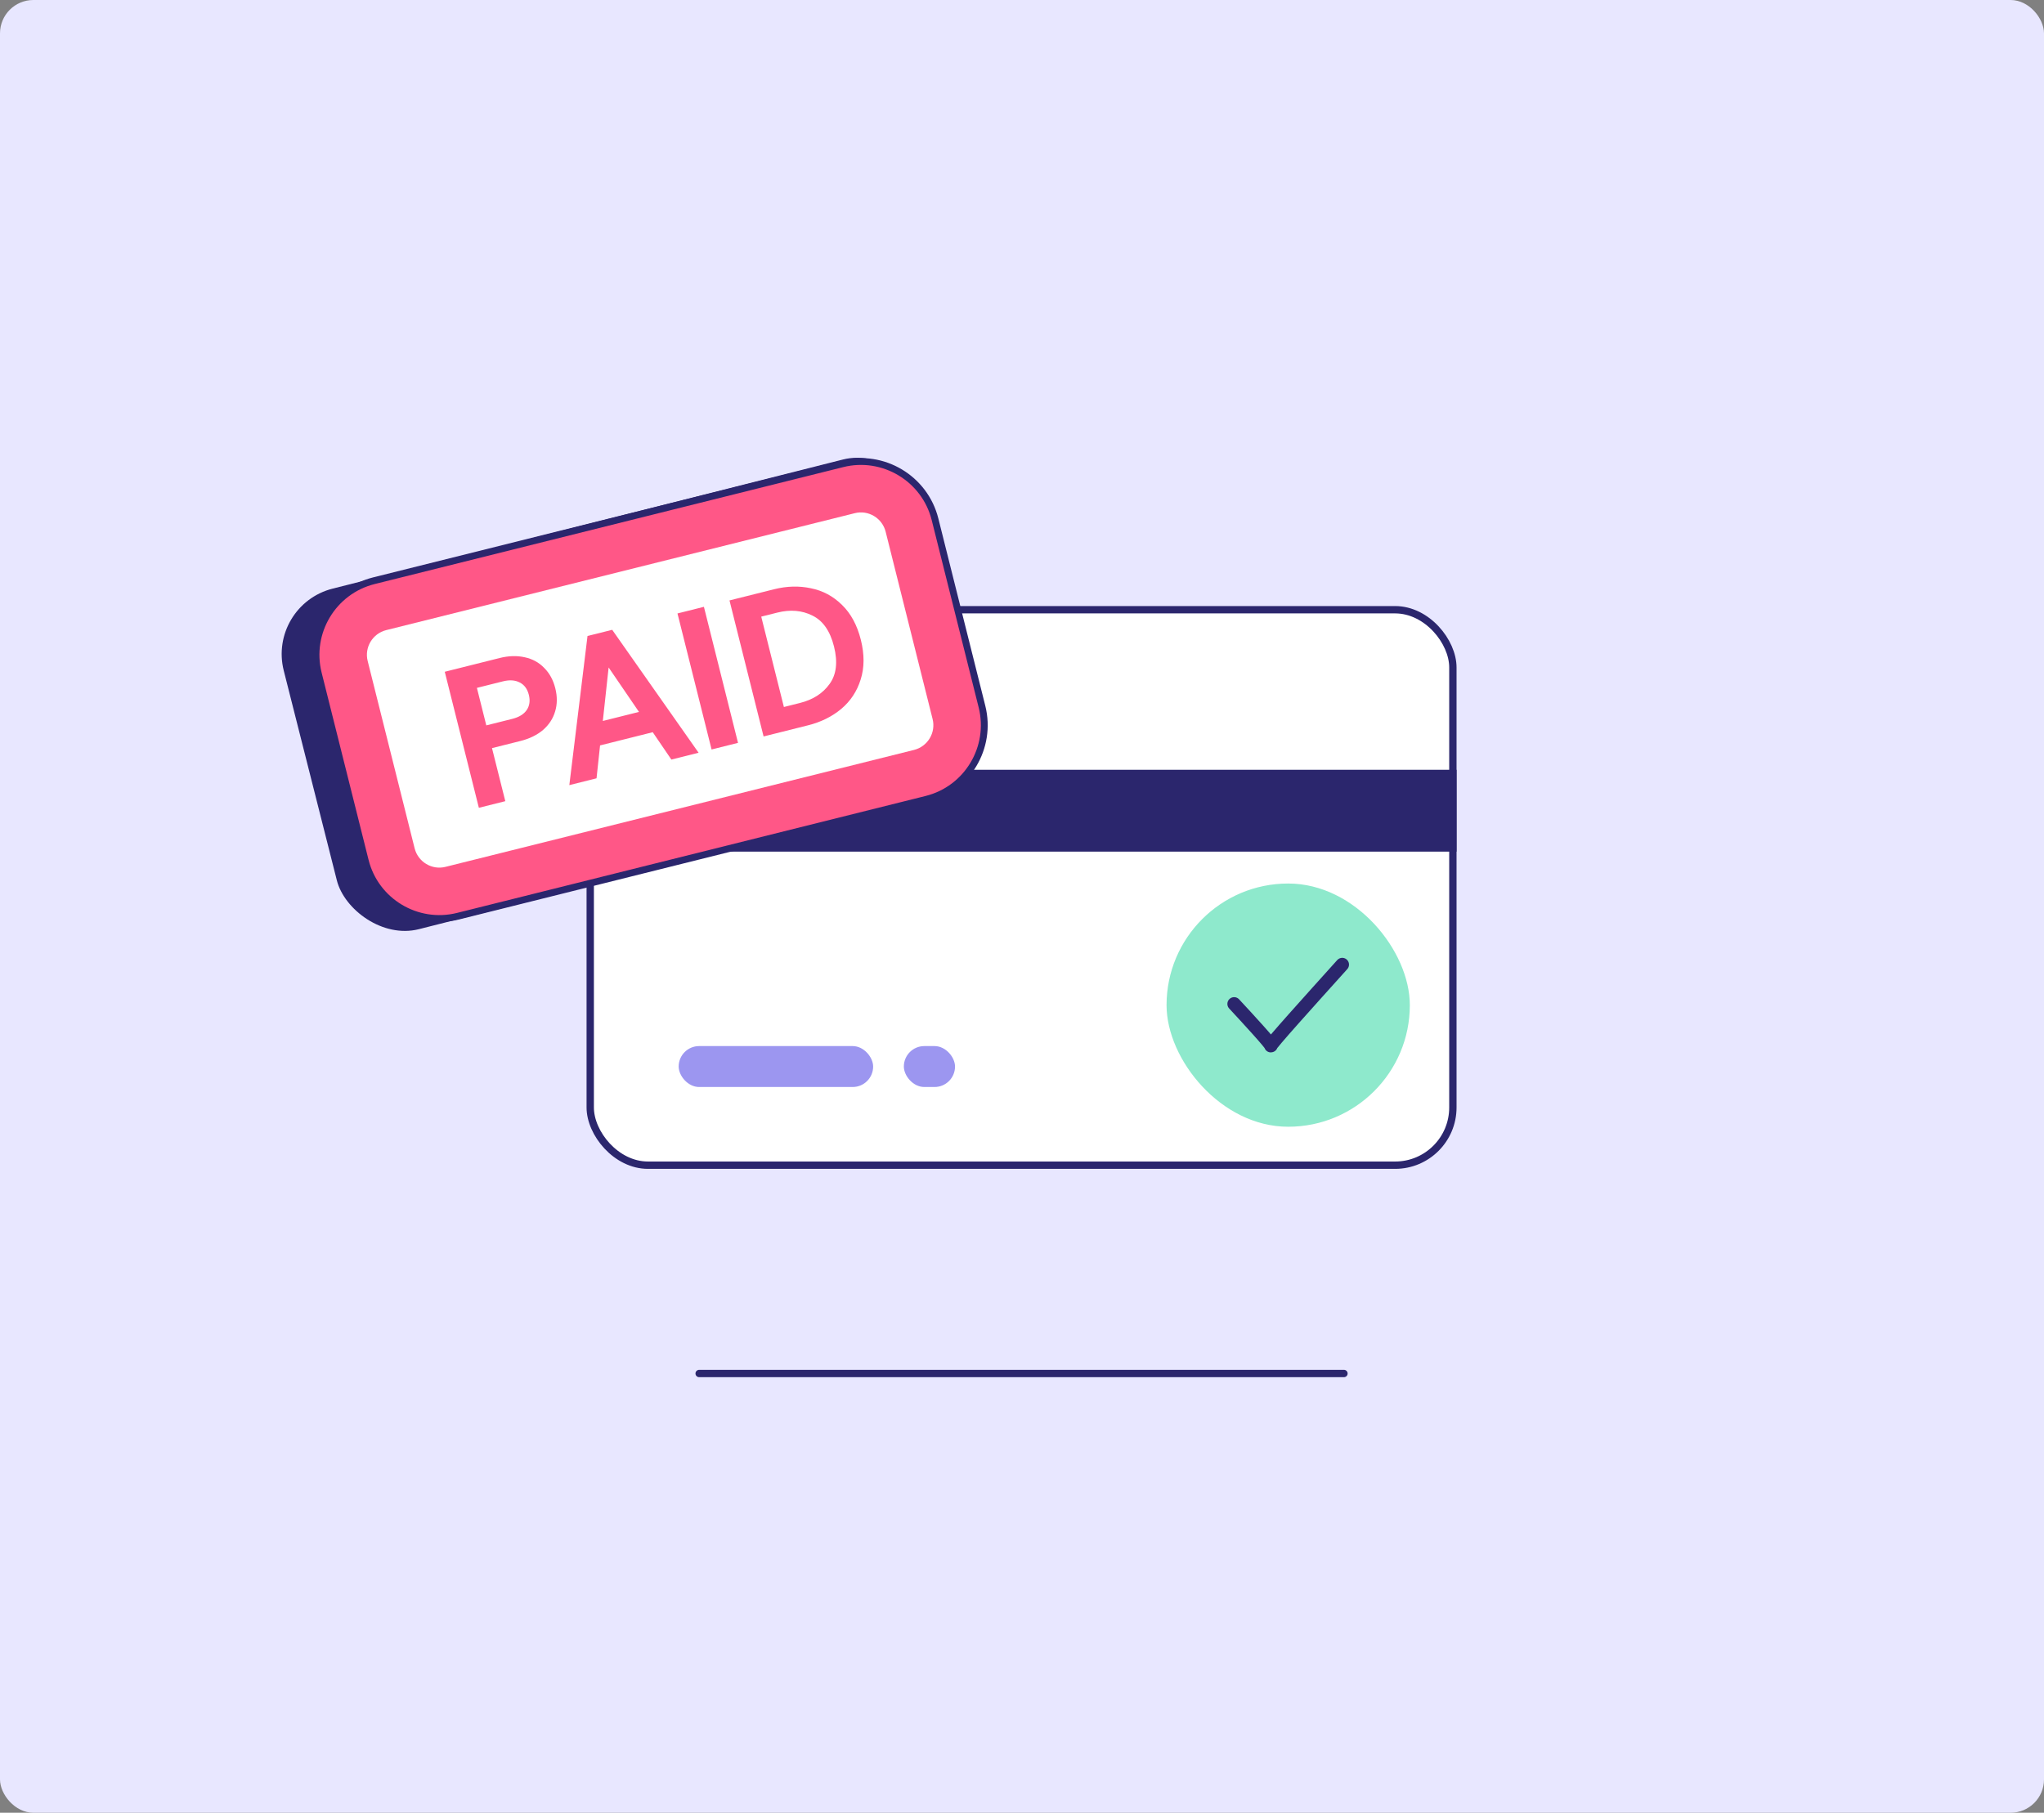 <?xml version="1.0" encoding="UTF-8"?>
<svg xmlns="http://www.w3.org/2000/svg" width="735" height="652" viewBox="0 0 735 652" fill="none">
  <rect x="0" y="0" width="735" height="652" fill="#808080" stroke="none"/>
  <g clip-path="url(#clip0_7861_17744)">
    <rect width="735" height="652" rx="12" fill="#E8E7FF"></rect>
    <rect x="212.24" y="219.304" width="310.2" height="199.786" rx="20.763" fill="white" stroke="#2B266D" stroke-width="2.64"></rect>
    <rect x="210.92" y="276.875" width="312.84" height="29.444" fill="#2B266D"></rect>
    <rect x="244.044" y="376.246" width="69.929" height="14.722" rx="7.361" fill="#9C96F0"></rect>
    <rect x="325.015" y="376.246" width="18.402" height="14.722" rx="7.361" fill="#9C96F0"></rect>
    <rect x="419.48" y="317.781" width="87.48" height="87.48" rx="43.74" fill="#8EE9CC"></rect>
    <path d="M443.78 361.08C448.445 366.087 457.621 376.101 456.999 376.101C456.377 376.101 470.996 359.901 482.66 346.941" stroke="#2B266D" stroke-width="4.86" stroke-linecap="round"></path>
    <path d="M483.274 494.016H251.404" stroke="#2B266D" stroke-width="2.64" stroke-miterlimit="10" stroke-linecap="round"></path>
    <rect x="96.08" y="217.668" width="237.841" height="126.353" rx="24.268" transform="rotate(-14.201 96.08 217.668)" fill="#2B266D"></rect>
    <path d="M301.266 177.39L317.824 177.258L328.121 196.221L346.243 261.282L338.385 280.574C338.385 280.574 162.923 324.415 160.781 322.833C158.64 321.252 143.103 316.029 143.103 316.029C143.103 316.029 132.51 291.86 132.378 292.502C132.246 293.145 122.707 234.493 122.707 234.493L125.178 216.321L301.266 177.406V177.39Z" fill="white"></path>
    <path d="M333.147 287.482L164.655 329.543C149.959 333.217 135.016 324.271 131.342 309.575L114.455 242.191C110.781 227.495 119.727 212.552 134.423 208.878L302.915 166.817C317.611 163.143 332.554 172.089 336.228 186.785L353.115 254.169C356.789 268.865 347.843 283.808 333.147 287.482Z" fill="#FF5787" stroke="#2B266D" stroke-width="2.459" stroke-miterlimit="10"></path>
    <path d="M138.869 226.64C133.976 227.876 130.978 232.852 132.213 237.745L149.1 305.129C150.336 310.022 155.312 313.02 160.205 311.785L328.697 269.723C333.59 268.487 336.589 263.512 335.353 258.619L318.466 191.235C317.23 186.342 312.255 183.343 307.362 184.579L138.869 226.64Z" fill="white"></path>
    <path d="M159.933 241.617L179.643 236.677C182.905 235.86 185.928 235.77 188.713 236.41C191.487 237.002 193.812 238.277 195.689 240.233C197.601 242.131 198.93 244.571 199.678 247.553C200.425 250.535 200.404 253.314 199.613 255.89C198.869 258.453 197.419 260.674 195.265 262.551C193.099 264.381 190.385 265.705 187.123 266.523L176.918 269.08L181.701 288.162L172.195 290.544L159.933 241.617ZM184.235 258.555C186.611 257.959 188.329 256.91 189.389 255.406C190.436 253.856 190.697 252.032 190.172 249.936C189.635 247.792 188.544 246.307 186.901 245.481C185.246 244.608 183.23 244.47 180.854 245.065L171.488 247.412L174.869 260.902L184.235 258.555ZM216.769 259.315L229.77 256.057L218.855 240.073L216.769 259.315ZM211.263 228.752L220.14 226.527L251.205 270.742L241.419 273.195L234.72 263.359L215.778 268.107L214.509 279.939L204.724 282.392L211.263 228.752ZM243.615 220.644L253.121 218.262L265.383 267.189L255.877 269.571L243.615 220.644ZM262.318 215.957L278.324 211.945C282.937 210.789 287.364 210.67 291.606 211.588C295.882 212.447 299.6 214.438 302.759 217.558C305.965 220.667 308.228 224.854 309.548 230.12C310.867 235.385 310.847 240.145 309.486 244.398C308.172 248.64 305.838 252.172 302.484 254.993C299.165 257.756 295.199 259.716 290.586 260.872L274.58 264.884L262.318 215.957ZM287.68 252.835C292.34 251.667 295.881 249.393 298.302 246.013C300.77 242.621 301.303 238.129 299.902 232.537C298.501 226.946 295.912 223.236 292.136 221.409C288.395 219.524 284.194 219.165 279.535 220.333L273.733 221.787L281.879 254.289L287.68 252.835Z" fill="#FF5787"></path>
  </g>
  <defs>
    <clipPath id="clip0_7861_17744">
      <rect width="735" height="652" rx="12" fill="white"></rect>
    </clipPath>
  </defs>
</svg>
